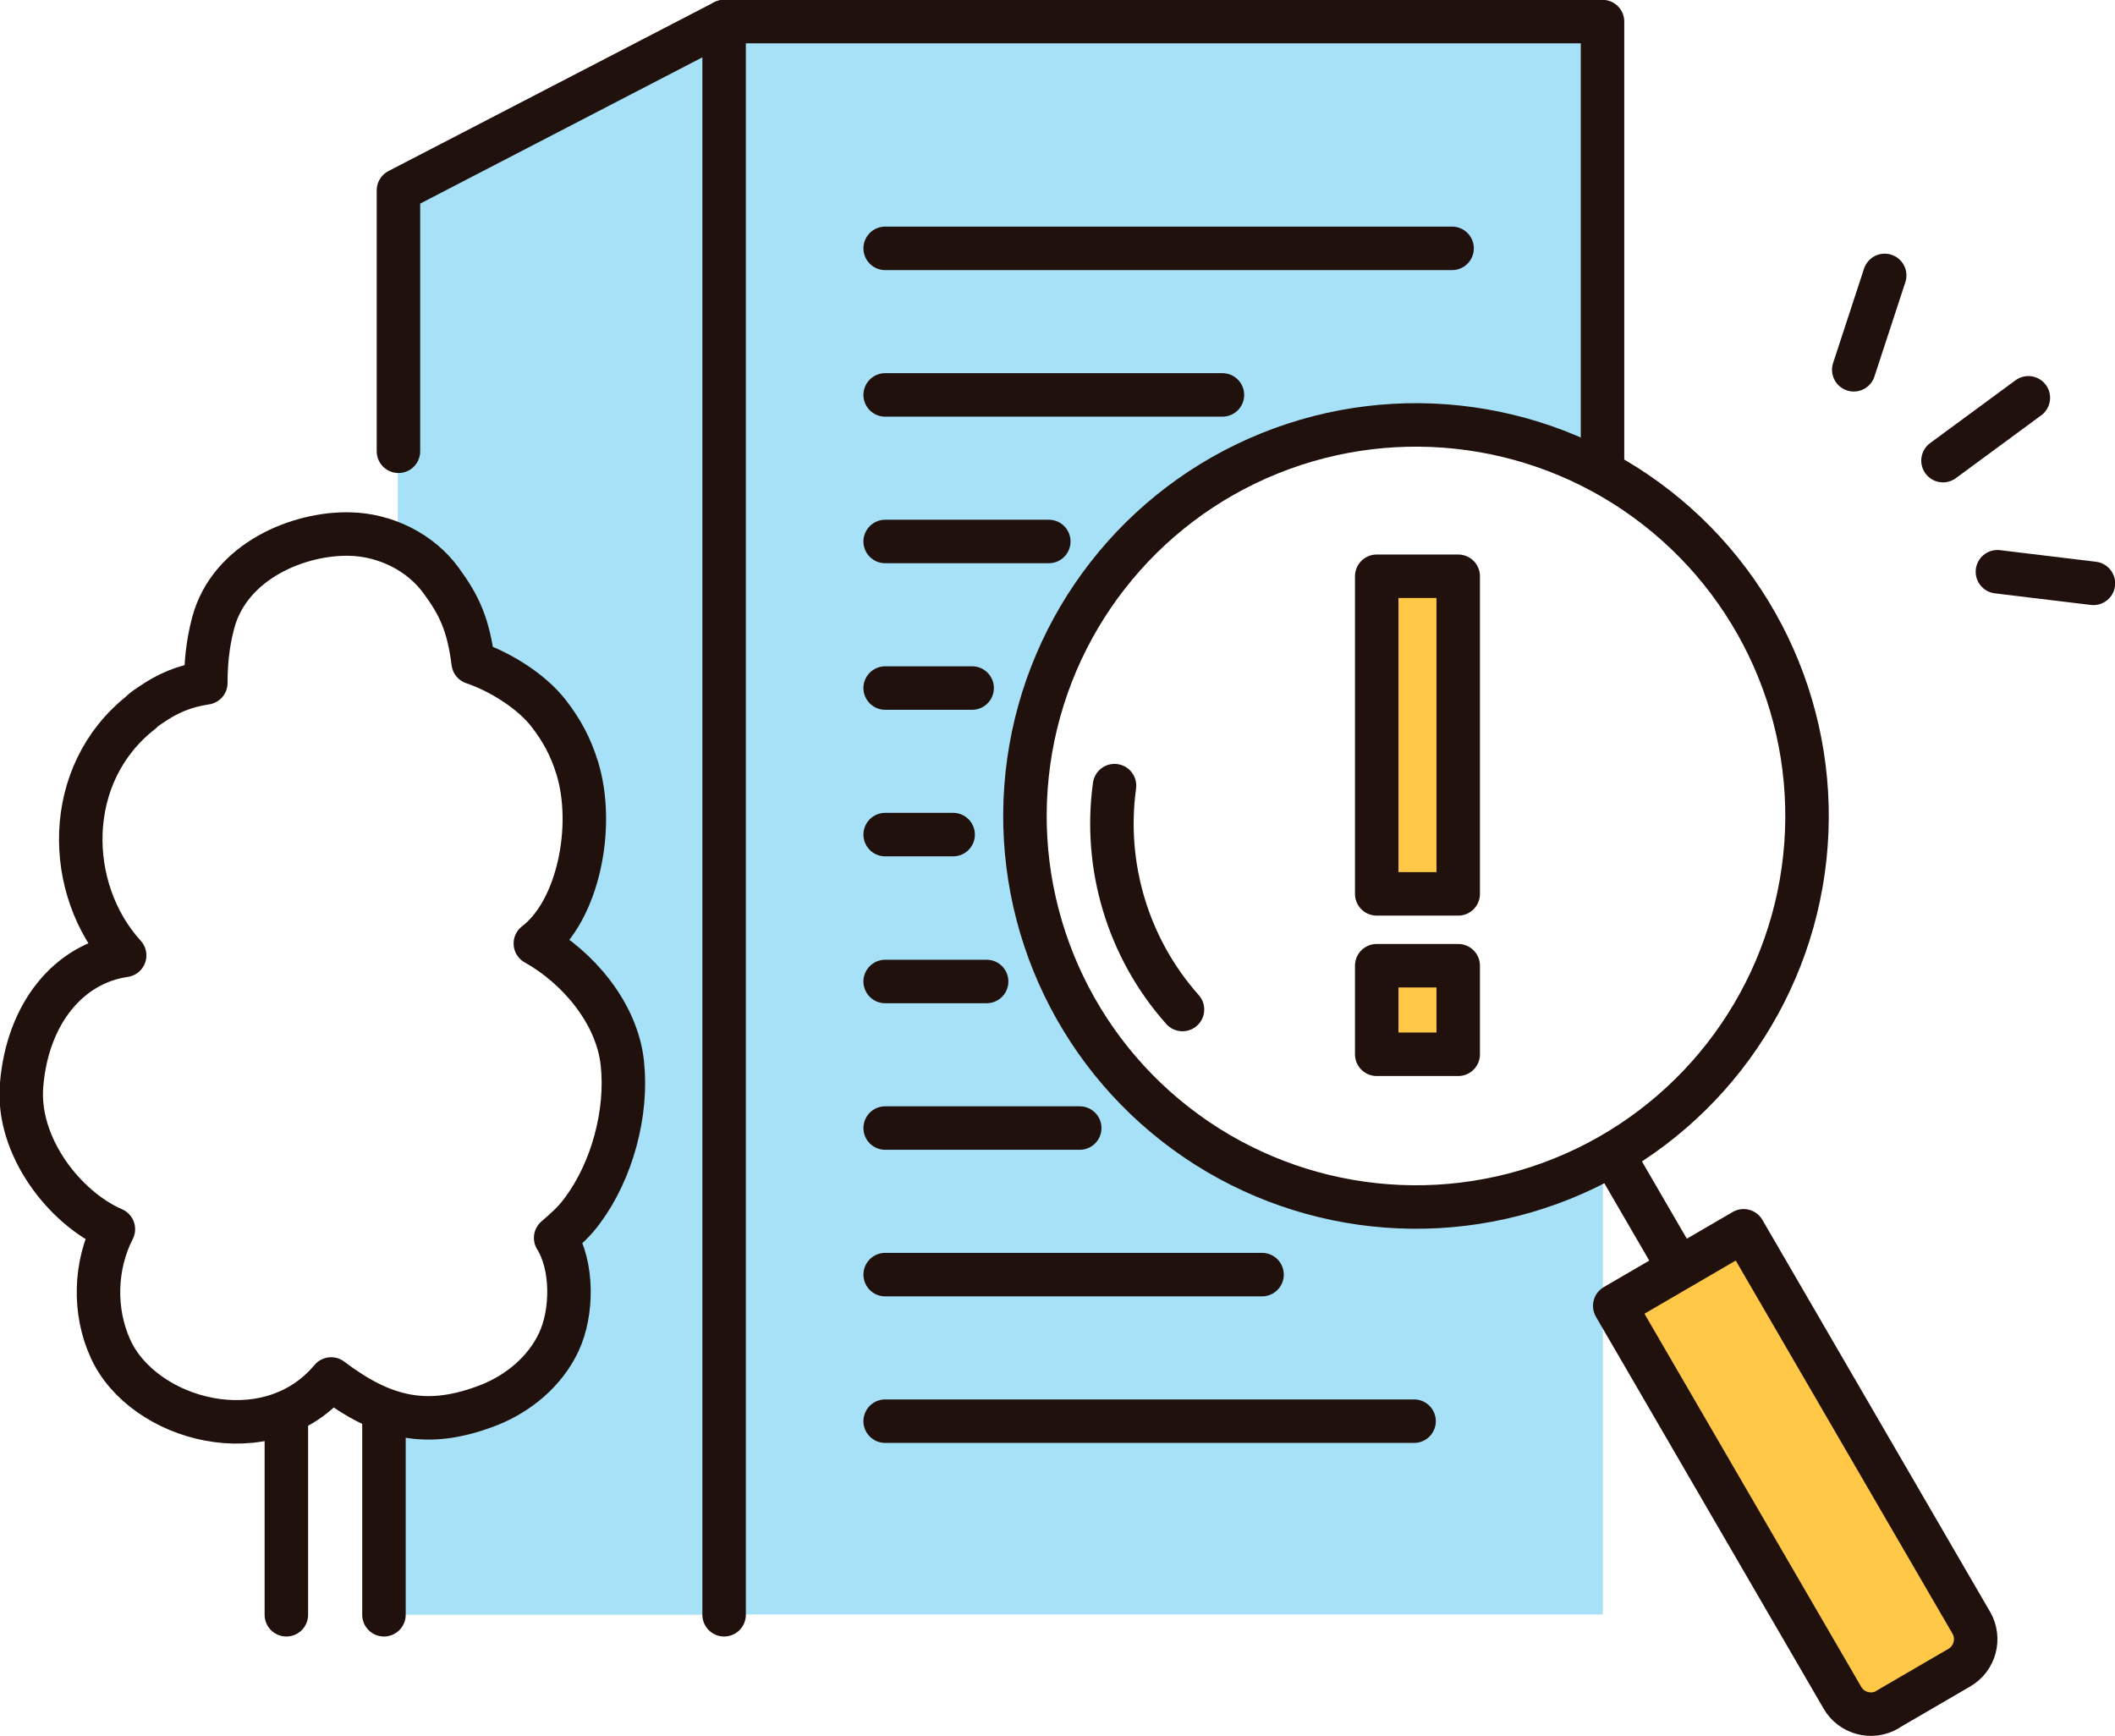 <?xml version="1.0" encoding="UTF-8"?>
<svg id="_レイヤー_2" data-name="レイヤー 2" xmlns="http://www.w3.org/2000/svg" viewBox="0 0 65.66 53.89">
  <defs>
    <style>
      .cls-1 {
        fill: #ffc847;
      }

      .cls-2 {
        fill: #a7e1f7;
      }

      .cls-3 {
        fill: none;
        stroke: #21110d;
        stroke-linecap: round;
        stroke-linejoin: round;
        stroke-width: 1.35px;
      }
    </style>
  </defs>
  <g id="_レイヤー_1-2" data-name="レイヤー 1">
    <g>
      <path class="cls-1" d="M58.58,53.08l2.25-1.31c.48-.28.65-.9.37-1.39l-7.07-12.17-4,2.33,7.07,12.17c.28.48.9.65,1.39.37Z"/>
      <path class="cls-2" d="M12.35,16.89V5.91L22.46.67v49.46h-10.52v-6.1s3.05.32,4.23-.86c1.18-1.18,2.3-3.54,1.29-4.89,0,0,2.02-2.64,2.02-4.66s-1.62-3.11-2.85-4.34c0,0,2.01-1.89,1.39-5.31-.3-1.67-2.19-3.14-3.32-3.4,0,0-.27-3.33-2.35-3.67Z"/>
      <path class="cls-2" d="M22.48,50.13V.67h27.27v14.07l-.41-.29c-3.53-1.74-7.83-1.74-11.48.39-5.8,3.37-7.76,10.8-4.39,16.59,3.32,5.71,10.53,7.72,16.29,4.56v14.13h-27.27Z"/>
      <g>
        <rect class="cls-1" x="42.74" y="17.89" width="2.53" height="9.86"/>
        <rect class="cls-1" x="42.74" y="29.98" width="2.53" height="2.75"/>
      </g>
      <g>
        <g>
          <circle class="cls-3" cx="43.96" cy="25.34" r="12.14" transform="translate(-3.07 44.38) rotate(-52.01)"/>
          <path class="cls-3" d="M34.6,24.39c-.34,2.47.4,5.03,2.11,6.95"/>
          <line class="cls-3" x1="50.19" y1="36.05" x2="51.99" y2="39.15"/>
          <path class="cls-3" d="M58.58,53.08l2.25-1.31c.48-.28.65-.9.37-1.39l-7.07-12.17-4,2.33,7.07,12.17c.28.48.9.65,1.39.37Z"/>
        </g>
        <g>
          <line class="cls-3" x1="58.51" y1="8.55" x2="57.55" y2="11.48"/>
          <line class="cls-3" x1="60.32" y1="14.3" x2="62.97" y2="12.35"/>
          <line class="cls-3" x1="62.01" y1="17.75" x2="64.99" y2="18.11"/>
        </g>
        <g>
          <polyline class="cls-3" points="22.48 50.13 22.48 .67 49.75 .67 49.75 14.38"/>
          <polyline class="cls-3" points="22.48 .67 12.37 5.91 12.37 14.01"/>
          <line class="cls-3" x1="27.48" y1="7.71" x2="45.08" y2="7.71"/>
          <line class="cls-3" x1="27.48" y1="12.26" x2="37.95" y2="12.26"/>
          <line class="cls-3" x1="27.48" y1="16.81" x2="32.56" y2="16.81"/>
          <line class="cls-3" x1="27.48" y1="21.36" x2="30.18" y2="21.36"/>
          <line class="cls-3" x1="27.48" y1="25.91" x2="29.59" y2="25.91"/>
          <line class="cls-3" x1="27.48" y1="30.47" x2="30.63" y2="30.47"/>
          <line class="cls-3" x1="27.48" y1="35.02" x2="33.52" y2="35.02"/>
          <line class="cls-3" x1="27.48" y1="39.57" x2="39.18" y2="39.57"/>
          <line class="cls-3" x1="27.48" y1="44.12" x2="43.9" y2="44.12"/>
        </g>
        <g>
          <path class="cls-3" d="M4.41,22.08c.08-.07.17-.13.26-.19.52-.36,1.04-.59,1.72-.69,0-.52.04-1.16.23-1.87.52-1.93,2.68-2.79,4.24-2.75,1.08.02,2.19.55,2.84,1.45.55.75.84,1.35.99,2.54.88.3,1.82.91,2.33,1.56.42.54.69,1.04.9,1.71.56,1.82.03,4.44-1.3,5.45,1.31.73,2.53,2.15,2.7,3.71.17,1.55-.32,3.34-1.23,4.57-.26.36-.52.58-.84.86.54.86.53,2.31.1,3.23-.43.92-1.26,1.6-2.17,1.96-1.9.74-3.26.43-4.9-.81-1.97,2.36-5.84,1.29-6.85-.94-.53-1.16-.49-2.58.09-3.71-1.52-.66-3.01-2.58-2.85-4.47.18-2.22,1.46-3.78,3.2-4.03-1.86-2.04-1.94-5.64.53-7.56Z"/>
          <line class="cls-3" x1="11.92" y1="44.03" x2="11.92" y2="50.13"/>
          <line class="cls-3" x1="8.89" y1="50.13" x2="8.89" y2="43.85"/>
        </g>
        <g>
          <rect class="cls-3" x="42.74" y="17.89" width="2.53" height="9.86"/>
          <rect class="cls-3" x="42.74" y="29.98" width="2.53" height="2.75"/>
        </g>
      </g>
    </g>
  </g>
</svg>